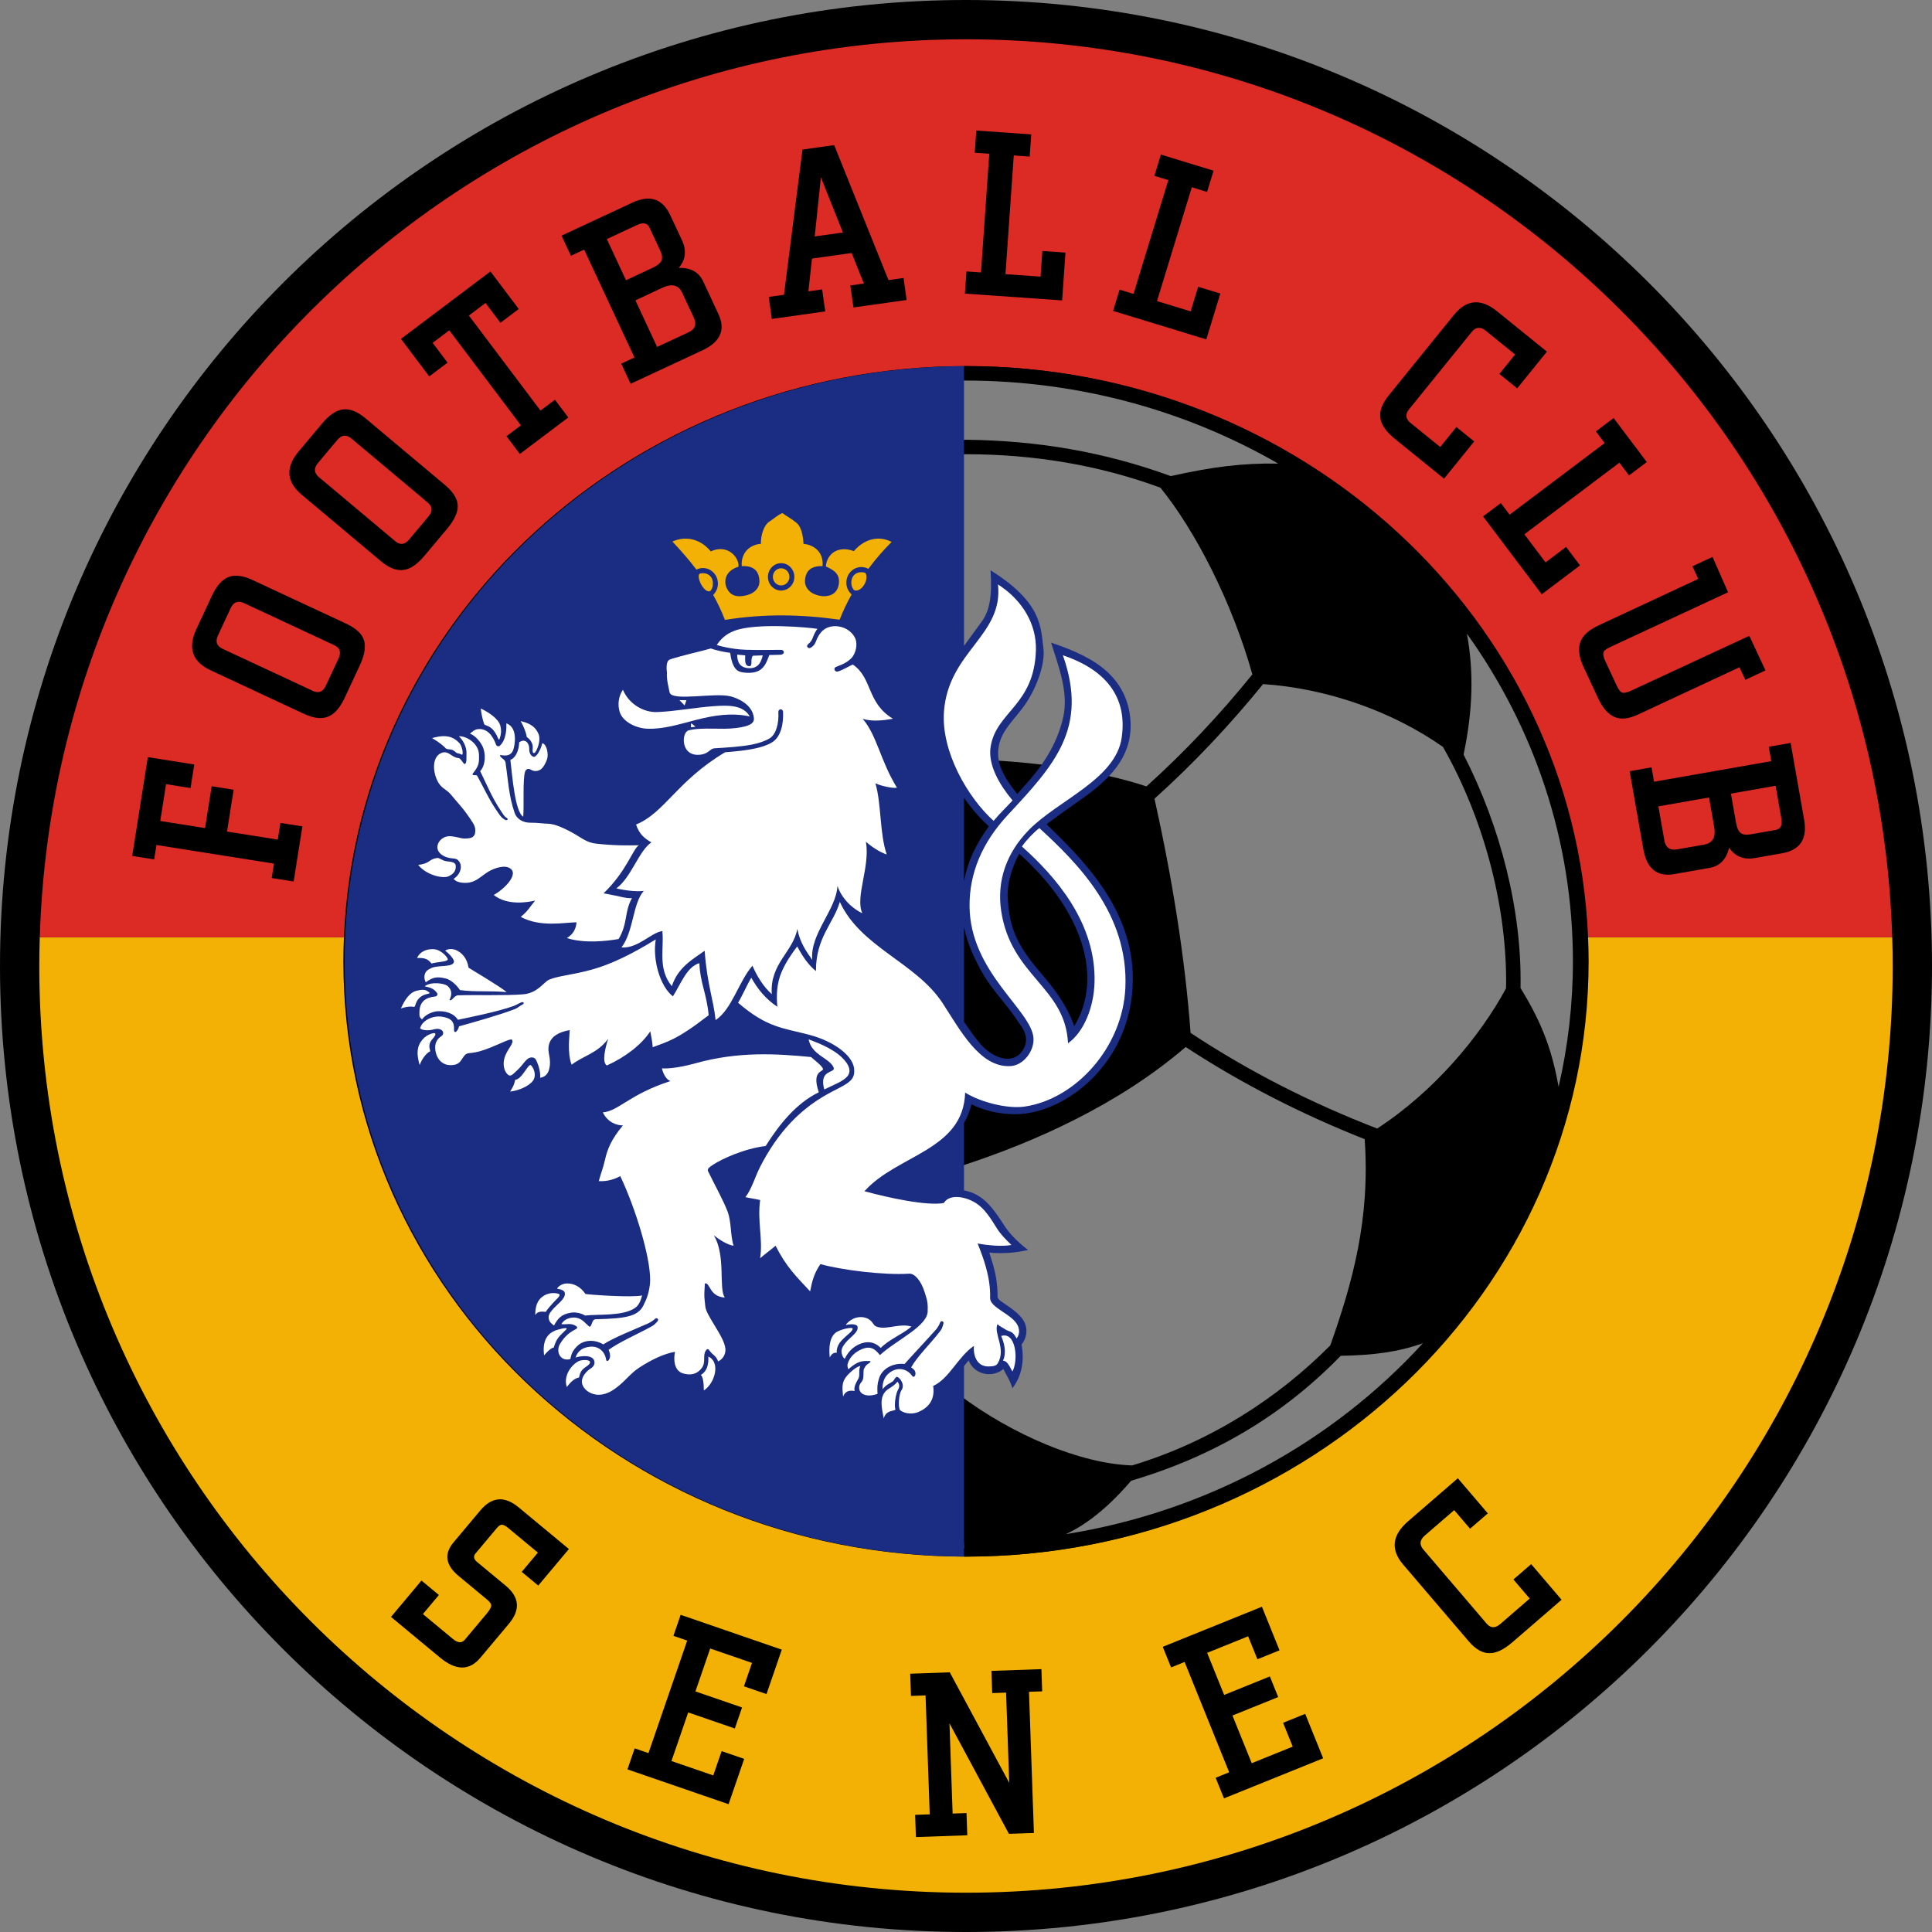 <?xml version="1.0" encoding="utf-8"?>
<!-- Generator: Adobe Illustrator 13.0.0, SVG Export Plug-In . SVG Version: 6.00 Build 14948)  -->
<!DOCTYPE svg PUBLIC "-//W3C//DTD SVG 1.0//EN" "http://www.w3.org/TR/2001/REC-SVG-20010904/DTD/svg10.dtd">
<svg version="1.0" id="Ebene_1" xmlns="http://www.w3.org/2000/svg" xmlns:xlink="http://www.w3.org/1999/xlink" x="0px" y="0px"
	 width="453.543px" height="453.542px" viewBox="0 0 453.543 453.542" enable-background="new 0 0 453.543 453.542"
	 xml:space="preserve">
<rect x="0" y="0" width="453.543" height="453.542" fill="#808080" stroke="none"/>
<path fill-rule="evenodd" clip-rule="evenodd" d="M226.771,0c125.222,0,226.771,101.55,226.771,226.771
	c0,125.221-101.55,226.772-226.771,226.772C101.551,453.542,0,351.992,0,226.771C0,101.55,101.551,0,226.771,0L226.771,0z
	 M226.772,87.946c79.638,0,144.221,61.678,144.221,137.733c0,76.055-64.583,137.734-144.221,137.734
	c-79.637,0-144.221-61.679-144.221-137.734C82.552,149.624,147.136,87.946,226.772,87.946L226.772,87.946z"/>
<path fill-rule="evenodd" clip-rule="evenodd" fill="#F2B104" d="M444.205,220.037c0.068,2.237,0.115,4.48,0.115,6.733
	c0,120.128-97.42,217.548-217.549,217.548c-120.128,0-217.547-97.42-217.547-217.548c0-2.253,0.046-4.497,0.115-6.733h71.399
	c-0.079,1.872-0.129,3.752-0.129,5.642c0,77.166,65.453,139.743,146.162,139.743c80.71,0,146.164-62.577,146.164-139.743
	c0-1.89-0.05-3.77-0.129-5.642H444.205L444.205,220.037z"/>
<path fill-rule="evenodd" clip-rule="evenodd" fill="#DC2B25" d="M226.771,9.223c117.876,0,213.873,93.802,217.434,210.814h-71.398
	c-3.098-74.549-67.301-134.099-146.035-134.099c-78.733,0-142.935,59.55-146.033,134.099H9.339
	C12.899,103.025,108.897,9.223,226.771,9.223L226.771,9.223z"/>
<path fill-rule="evenodd" clip-rule="evenodd" d="M226.481,85.938c80.71,0,146.164,62.577,146.164,139.74
	c0,77.166-65.454,139.743-146.164,139.743h-0.111l-1.457-38.159c12.883,9.706,28.875,16.378,40.87,16.749
	c18.258-5.521,34.019-15.619,46.502-28.171c5.227-14.727,9.405-29.722,8.075-48.415c-14.63-5.799-28.869-13.008-42.017-21.636
	c-15.684,13.472-35.219,22.214-52.39,27.823l0.208-95.35c15.755,0.203,32.231,2.767,42.978,6.349
	c8.984-8.084,17.252-16.896,24.858-26.299c-4.807-17.067-13.396-33.724-21.588-43.829c-13.977-5.135-29.216-7.848-45.514-7.848
	l-0.527,0.006l-0.362-0.02l0.049-3.332l0.313-0.042l0.506-0.012c16.624,0.195,32.345,2.822,47.968,8.534
	c9.812-2.192,16.838-3.071,25.223-2.941c-21.491-12.373-46.667-19.493-73.585-19.493l-0.112,0.001l-0.987-0.011l0.987-3.388
	L226.481,85.938L226.481,85.938z M296.514,160.592c-7.781,9.577-16.308,18.655-25.491,26.899
	c4.161,18.773,7.147,37.154,8.472,54.982c13.737,9.104,28.434,16.515,43.797,22.453c13.419-8.736,24.127-21.599,30.252-32.899
	c0.014-0.603,0.024-1.208,0.024-1.821c0-18.577-5.648-38.781-14.825-54.861C326.848,166.979,311.487,161.591,296.514,160.592
	L296.514,160.592z M250.195,360.146c6.828-3.092,12.587-9.299,15.348-12.544c19.588-5.784,35.765-15.5,49.188-29.321
	c7.654-0.143,13.396-0.855,19.303-2.96C312.793,338.549,283.438,354.835,250.195,360.146L250.195,360.146z M365.892,255.132
	c-1.475-8.079-3.571-14.473-8.947-23.193c0.369-18.12-4.661-37.803-13.364-54.799c2.169-10.334,2.429-19.389,0.784-28.368
	c15.694,21.894,24.882,48.377,24.882,76.908C369.246,235.793,368.081,245.645,365.892,255.132L365.892,255.132z"/>
<path fill-rule="evenodd" clip-rule="evenodd" fill="#1B2C83" d="M226.304,365.412c-80.359-0.393-145.402-62.811-145.402-139.733
	c0-76.92,65.043-139.34,145.402-139.732v65.694c1.239-1.739,2.642-3.636,4.202-5.786c1.76-2.425,2.458-5.887,2.026-11.975
	c11.979,7.498,11.788,13.177,12.415,18.319c0.472,3.879-1.826,10.033-4.984,14.125c-2.913,3.777-5.638,6.123-5.66,10.609
	c-0.017,3.188,2.059,6.438,4.504,9.461c2.885-3.329,8.761-9.023,10.786-18.01c1.353-6.009-1.287-12.408-2.843-17.517
	c5.761,1.911,10.122,4.028,13.174,6.836c3.568,3.287,5.35,7.445,5.488,12.169c0.236,8.142-5.271,13.323-11.563,17.747
	c-2.947,2.071-5.72,4.068-8.173,5.863c7.933,7.779,20.483,19.643,20.262,36.684c-0.252,19.462-15.778,31.162-27.26,31.396
	c-3.839,0.077-7.673-0.826-10.623-2.324c-0.478,1.874-1.079,3.275-1.752,4.399v15.798c4.653,0.919,6.849,4.246,9.577,8.447
	c1.332,2.049,3.657,4.208,5.475,5.546c-2.899,0.695-6.114,0.919-9.115,0.623c1.031,3.244,1.951,5.912,1.949,10.463
	c0,0.29,0.475,0.742,0.903,1.031c2.873,1.94,5.018,3.414,5.659,5.535c0.457,1.516,0.172,3.121-0.93,4.568
	c0.623,3.371,0.256,7.099-2.15,10.262c-0.548-1.873-1.409-3.014-2.113-4.521c-2.635,2.161-6.813,1.373-8.174-2.023l-1.081,1.34
	V365.412L226.304,365.412z M226.304,187.279v19.647c0.889-4.904,2.919-8.931,5.825-12.946
	C230.197,192.247,228.158,189.958,226.304,187.279L226.304,187.279z M226.304,217.606v22.273c2.581,3.601,4.34,6.659,7.837,8.151
	c1.79,0.765,4.316,0.955,5.901-1.402c2.057-3.059-0.335-5.721-0.729-6.324c-3.165-4.86-5.971-7.318-8.399-11.418
	C228.598,224.977,227.046,221.271,226.304,217.606L226.304,217.606z M239.27,200.418c-1.84,3.304-2.88,7.377-2.707,10.225
	c0.384,6.328,1.459,10.411,7.646,17.625c3.268,3.81,6.183,7.566,7.974,12.63C259.019,229.632,254.334,213.87,239.27,200.418
	L239.27,200.418z"/>
<polygon points="45.608,179.468 44.733,184.997 38.988,184.087 37.62,192.729 48.141,194.396 49.696,184.572 54.851,185.388 
	53.294,195.212 65.212,197.1 65.833,193.181 70.986,193.998 68.937,206.934 63.784,206.118 64.319,202.737 36.728,198.366 
	36.191,201.748 31.037,200.932 34.71,177.741 45.608,179.468 "/>
<path d="M81.245,146.399c2.364,1.102,3.771,2.417,4.217,3.944c0.447,1.529,0.112,3.491-1.006,5.888l-3.492,7.488
	c-1.102,2.364-2.375,3.85-3.817,4.457c-1.521,0.69-3.447,0.491-5.779-0.596l-21.92-10.222c-4.301-2.005-5.418-5.226-3.352-9.658
	l3.675-7.881c1.072-2.299,2.358-3.749,3.857-4.349c1.499-0.601,3.398-0.363,5.696,0.708L81.245,146.399L81.245,146.399z
	 M78.465,151.46l-21.181-9.877c-1.412-0.658-2.454-0.266-3.128,1.179l-2.986,6.404c-0.674,1.445-0.305,2.497,1.107,3.155
	l21.181,9.876c1.347,0.628,2.357,0.22,3.031-1.226l2.987-6.403C80.149,153.124,79.812,152.087,78.465,151.46L78.465,151.46z"/>
<path d="M104.407,113.808c1.998,1.676,3.016,3.31,3.052,4.902c0.036,1.592-0.796,3.4-2.496,5.426l-5.311,6.329
	c-1.678,1.999-3.291,3.104-4.842,3.316c-1.646,0.273-3.456-0.417-5.427-2.07l-18.528-15.547c-3.636-3.05-3.882-6.451-0.738-10.197
	l5.59-6.661c1.63-1.944,3.248-3.011,4.851-3.203c1.604-0.191,3.377,0.528,5.319,2.159L104.407,113.808L104.407,113.808z
	 M100.412,117.977l-17.903-15.022c-1.193-1.001-2.301-0.893-3.326,0.33l-4.542,5.412c-1.024,1.222-0.941,2.333,0.253,3.335
	l17.903,15.022c1.138,0.955,2.22,0.821,3.246-0.4l4.542-5.412C101.607,120.019,101.55,118.931,100.412,117.977L100.412,117.977z"/>
<polygon points="121.776,72.535 117.479,75.773 113.979,71.128 110.073,74.073 126.885,96.383 130.271,93.832 133.411,97.999 
	122.038,106.569 118.898,102.401 122.284,99.851 105.472,77.54 101.564,80.483 105.064,85.128 100.769,88.366 94.127,79.554 
	115.136,63.723 121.776,72.535 "/>
<path d="M168.648,73.714c1.73,3.711,0.478,6.554-3.758,8.529l-16.846,7.855l-2.205-4.728l3.102-1.447l-11.805-25.319l-3.103,1.447
	l-2.206-4.729l16.6-7.74c4.138-1.93,7.118-0.94,8.94,2.968l2.733,5.861c1.118,2.398,0.864,4.555-0.759,6.472
	c2.806-0.07,4.721,0.995,5.747,3.196L168.648,73.714L168.648,73.714z M154.977,58.8l-2.504-5.369
	c-0.505-1.083-1.48-1.288-2.925-0.614l-7.093,3.308l4.501,9.654l6.305-2.94c1.051-0.49,1.718-1.031,2.002-1.623
	C155.547,60.623,155.452,59.818,154.977,58.8L154.977,58.8z M162.863,74.553l-2.71-5.812c-0.858-1.84-2.404-2.238-4.636-1.197
	l-6.354,2.963l5.099,10.935l7.39-3.445C163.193,77.278,163.598,76.129,162.863,74.553L162.863,74.553z"/>
<path d="M212.836,70.421l-12.486,1.755l-0.726-5.167l3.176-0.446l-2.875-7.17l-9.31,1.309l-0.841,7.692l3.23-0.455l0.726,5.167
	l-12.541,1.763l-0.726-5.167l3.579-0.502l4.348-34.091l7.436-1.045l12.75,31.688l3.534-0.497L212.836,70.421L212.836,70.421z
	 M197.877,54.577l-5.168-12.94l-1.453,13.871L197.877,54.577L197.877,54.577z"/>
<polygon points="249.338,70.521 226.511,68.925 226.875,63.72 230.291,63.959 232.24,36.091 228.824,35.853 229.188,30.646 
	242.092,31.549 241.728,36.754 237.987,36.493 236.039,64.361 244.279,64.937 244.699,58.919 250.123,59.298 249.338,70.521 "/>
<polygon points="283.185,79.673 261.303,72.983 262.828,67.993 266.103,68.995 274.27,42.279 270.996,41.278 272.521,36.288 
	284.891,40.07 283.365,45.06 279.78,43.963 271.612,70.68 279.512,73.094 281.276,67.325 286.474,68.914 283.185,79.673 "/>
<path d="M338.996,112.371l-11.531-9.338c-2.027-1.641-3.161-3.236-3.401-4.782c-0.302-1.643,0.357-3.463,1.976-5.463l15.256-18.839
	c2.964-3.661,6.348-3.951,10.148-0.873l11.7,9.475l-6.979,8.618l-4.181-3.387l3.693-4.562l-6.927-5.609
	c-1.211-0.98-2.307-0.865-3.287,0.344l-14.707,18.162c-0.936,1.155-0.797,2.223,0.413,3.205l6.928,5.609l3.797-4.689l4.182,3.386
	L338.996,112.371L338.996,112.371z"/>
<polygon points="361.93,139.503 348.159,121.229 352.325,118.089 354.387,120.824 376.697,104.012 374.637,101.277 378.804,98.137 
	386.589,108.468 382.422,111.607 380.164,108.613 357.854,125.425 362.824,132.022 367.645,128.392 370.915,132.733 361.93,139.503 
	"/>
<path d="M409.724,159.593l-1.377-2.954l-23.792,11.093c-2.233,1.042-4.094,1.229-5.584,0.564c-1.49-0.666-2.762-2.13-3.818-4.396
	l-3.354-7.192c-1.088-2.331-1.37-4.288-0.85-5.871c0.522-1.582,1.948-2.917,4.279-4.004l23.447-10.934l-1.379-2.956l4.73-2.206
	l3.647,8.298l-27.519,12.787c-0.788,0.368-1.299,0.687-1.534,0.956c-0.385,0.459-0.317,1.248,0.203,2.365l2.711,5.812
	c0.458,0.985,0.906,1.538,1.341,1.654c0.434,0.116,1.127-0.05,2.08-0.491l27.707-12.854l3.789,8.122L409.724,159.593
	L409.724,159.593z"/>
<path d="M393.047,205.194c-4.033,0.708-6.454-1.238-7.263-5.842l-3.218-18.307l5.14-0.904l0.592,3.373l27.515-4.834l-0.593-3.373
	l5.14-0.902l3.169,18.039c0.791,4.498-0.938,7.118-5.185,7.865l-6.37,1.118c-2.604,0.458-4.623-0.345-6.052-2.412
	c-0.661,2.729-2.188,4.303-4.578,4.722L393.047,205.194L393.047,205.194z M410.996,195.86l5.836-1.025
	c1.176-0.207,1.626-1.096,1.352-2.666l-1.355-7.708l-10.491,1.843l1.204,6.852c0.2,1.142,0.55,1.927,1.047,2.355
	C409.087,195.938,409.89,196.055,410.996,195.86L410.996,195.86z M393.736,199.389l6.315-1.109c2-0.352,2.784-1.74,2.358-4.167
	l-1.213-6.905l-11.884,2.088l1.41,8.03C391.02,199.002,392.023,199.69,393.736,199.389L393.736,199.389z"/>
<path d="M112.768,389.164c-2.576,3.07-5.733,3.055-9.471-0.047l-11.507-9.543l7.158-8.533l4.083,3.387l-3.756,4.479l7.051,5.848
	c1.155,0.958,2.087,1.015,2.796,0.171l5.067-6.041c0.663-0.789,1.034-1.399,1.117-1.832c0.083-0.432-0.232-0.944-0.948-1.537
	l-6.681-5.542c-3.079-2.553-3.485-5.182-1.216-7.886l6.307-7.518c2.693-3.21,5.69-3.447,8.989-0.711l11.794,9.782l-7.193,8.574
	L122.481,369l3.793-4.52l-6.928-5.746c-0.578-0.479-1.055-0.744-1.432-0.794c-0.379-0.051-0.803,0.205-1.275,0.769l-4.997,5.955
	c-0.568,0.676-0.452,1.345,0.345,2.006l6.724,5.576c3.244,2.69,3.495,5.669,0.754,8.936L112.768,389.164L112.768,389.164z"/>
<polygon points="171.036,423.542 147.294,415.368 148.993,410.434 152.23,411.549 161.325,385.134 158.088,384.021 159.788,379.085 
	183.528,387.261 179.937,397.695 174.643,395.871 176.537,390.373 166.722,386.993 163.253,397.065 174.199,400.833 
	172.501,405.767 161.555,401.999 157.626,413.407 167.442,416.787 169.405,411.083 174.699,412.905 171.036,423.542 "/>
<polygon points="244.655,397.049 241.559,397.158 242.715,430.292 236.85,430.496 222.892,404.552 223.631,425.737 226.89,425.624 
	227.073,430.836 215.013,431.258 214.832,426.043 218.254,425.924 217.279,398.005 213.856,398.125 213.674,392.91 222.964,392.585 
	236.922,418.529 236.182,397.345 232.922,397.459 232.739,392.245 244.473,391.835 244.655,397.049 "/>
<polygon points="310.615,412.765 287.335,422.171 285.379,417.333 288.555,416.051 278.09,390.149 274.915,391.432 272.961,386.593 
	296.24,377.187 300.374,387.417 295.184,389.515 293.005,384.123 283.38,388.011 287.371,397.887 298.104,393.55 300.059,398.39 
	289.325,402.726 293.846,413.914 303.47,410.024 301.21,404.431 306.401,402.334 310.615,412.765 "/>
<path d="M366.586,375.546l-11.488,9.929c-2.019,1.744-3.811,2.614-5.375,2.61c-1.672,0.04-3.324-0.895-4.957-2.806l-15.386-18.015
	c-2.989-3.5-2.59-6.888,1.195-10.16l11.656-10.074l7.038,8.24l-4.166,3.6l-3.726-4.362l-6.9,5.965
	c-1.206,1.042-1.315,2.143-0.327,3.3l14.833,17.368c0.942,1.104,2.02,1.135,3.226,0.093l6.899-5.965l-3.829-4.484l4.166-3.6
	L366.586,375.546L366.586,375.546z"/>
<path fill-rule="evenodd" clip-rule="evenodd" fill="#FFFFFF" d="M191.886,147.625c-1.854-0.327-14.443-1.495-19.511,0.467
	c-1.917,0.742-3.082,1.803-4.111,3.312c-0.012,0.023,3.051,1.001,6.836,1.133c2.672,0.094,7.089,0.016,8.174,0.016
	c1.011,0,1.023,1.169-0.211,1.157c-0.771-0.007-1.468,0.072-2.458,0.059c-0.494,1.147-0.883,2.795-2.4,3.644
	c-0.819,0.457-1.948,0.598-2.982,0.526c-0.847-0.058-1.694-0.182-2.229-0.635c-1.019-0.866-1.359-2.534-1.594-4.053
	c-1.747-0.237-3.254-0.576-4.53-1.022c-2.378,0.673-4.527,1.131-7.17,1.857c-1.485,0.407-2.485,0.665-2.758,0.928
	c-0.413,0.4-0.562,1.447-0.373,2.863c-0.129,1.605,0.386,3.464,0.628,4.678c0.593,2.188,10.644-0.068,14.364,0.929
	c1.734,0.465,5.096,1.919,5.418,5.064c0.137,1.336-1.123,1.963-4.201,2.363c-3.489,0.455-7.839-0.271-11.127,0.548
	c-1.75,0.436-1.971,6.527,3.083,5.658c1.66-0.286,1.973-1.388,2.999-1.453c2.826-0.178,6.088-0.348,8.773-0.871
	c1.719-0.334,3.205-0.869,4.182-1.474c1.542-0.955,2.185-3.564,2.033-6.148c-0.049-0.817,1.076-0.945,1.111,0
	c0.101,2.664-0.447,5.838-2.669,7.146c-1.17,0.688-2.508,1.093-4.026,1.414c-1.833,0.388-3.971,0.638-6.917,0.865
	c-11.267,6.688-14.193,14.236-20.903,16.961c0.799,2.431,2.112,3.314,3.597,4.195c-2.941,1.961-4.766,8.317-8.224,10.795
	c1.827,0.456,4.601,0.828,6.428,0.596c-2.603,2.933-2.368,9.569-5.229,13.278c3.916,0.266,6.97-3.516,9.596-3.852
	c0.457,4.111-1.15,8.825,2.231,12.937c1.479-4.465,4.85-6.262,7.704-8.315c0.598,8.04,2.056,11.34,2.567,16.28
	c3.859-2.563,5.396-9.001,8.653-12.769c1.026,2.4,2.598,4.971,4.539,6.682c-0.489-7.227,5-9.858,5.998-15.335
	c0.596,3.234,2.139,5.347,3.509,7.289c-0.609-6.115,5.661-11.8,5.912-17.397c0.708,2.346,2.88,5.038,5.826,6.437
	c-1.722-3.873,1.887-10.854,0.852-16.794c1.228,1.146,3.402,2.55,4.888,3.007c-1.689-4.877-1.229-11.91-2.66-16.702
	c1.621,0.718,4.175,1.203,5.059,1.023c-3.933-6.388-4.642-12.187-8.057-16.191c2.256,0.776,5.289,0.344,7.116,0
	c-6.211-3.739-4.769-9.589-9.429-12.724c-1.099,0.493-2.348,1.299-3.49,1.632c-0.763,0.222-1.15-0.81-0.449-1.071
	c1.793-0.67,2.772-1.17,3.684-2.139c0.833-0.885,1.533-3.064,0.792-4.647c-1.375-2.938-6.011-3.872-8.093-1.217
	c-0.31,0.396-0.557,0.808-0.754,1.206c-0.292,0.587-0.42,1.226-0.862,1.725c-0.185,0.209-0.493,0.45-0.681,0.56
	c-0.597,0.35-1.222-0.329-0.636-0.816c0.713-0.592,0.931-1.056,1.238-1.877C191.148,148.79,191.542,148.053,191.886,147.625
	L191.886,147.625z"/>
<path fill-rule="evenodd" clip-rule="evenodd" fill="#FFFFFF" d="M128.481,193.364c-0.664,0.007-2.387-0.253-3.91-0.23
	c-1.627,0.024-3.194-0.709-3.76-2.319c-1.388-3.955-1.583-8.11-2.132-11.786c-0.141-0.948-1.481-1.141-1.254-1.801
	c1.574,0.335,2.575,0.056,3.038-1.128c0.363-0.928,1.237-5.285-1.588-6.295c0.016,1.026,0.059,3.901-1.626,5.336
	c-0.039,0.033-0.615,0.22-0.831-0.396c-0.69-1.965-2.096-3.948-4.439-3.548c-0.472,0.081-1.229,0.587-1.64,1.052
	c1.292,0.411,2.525,2.067,2.964,3.01c0.735,1.579,0.751,4.356-0.58,5.764c1.357,2.746,2.7,6.117,4.916,9.416
	c0.32,0.476,0.721,1.246,1.282,1.543c0.533,0.283,0.131,0.753-0.381,0.463c-0.767-0.435-1-0.802-1.518-1.524
	c-2.203-3.075-3.54-6.229-5.082-8.923c-0.58-0.023-1.29,0.035-0.933-0.422c1.331-1.703,1.533-2.32,1.429-4.514
	c-0.125-2.625-3.006-4.324-4.72-4.217c0.866,0.743,1.862,2.417,1.795,4.036c-0.052,1.214,0.12,2.185-0.384,2.471
	c-0.301,0.172-0.881-1.354-1.534-1.403c-1.64-0.121-2.293-1.909-4.019-1.168c-2.032,0.875-2.058,3.988-0.962,6.383
	c0.872,1.905,2.045,1.999,3.168,3.282c0.886,1.01,0.915,1.134,2.362,2.785c0.961,1.096,2.005,2.583,2.866,3.938
	c0.589,0.927,0.653,1.663,0.501,2.536c-0.143,0.394-0.406,0.942-1.37,1.07c-0.491,0.064-1.184,0.151-1.838-0.007
	c-0.979-0.235-2.295-0.537-3.098-0.451c-2.251,0.243-3.752,3.127-1.148,4.565c2.078,1.148,3.059,0.021,3.916,1.664
	c0.463,0.888,0.279,2.579-1.484,3.775c0.515,0.571,1.086,0.787,1.963,0.893c3.287,0.397,4.402-1.733,6.778-2.908
	c1.527-0.757,3.082-0.999,3.903-0.736c3.184,1.014-0.278,4.884-3.227,6.527c3.194,2.572,8.043,1.713,9.725,1.316
	c-1.276,1.496-1.643,2.44-3.394,3.827c4.694,2.542,10.372,1.279,13.108,1.276c-0.107,1.122-0.473,2.621-2.275,3.707
	c4.146,1.302,9.281,0.718,12.158,0.215c2.225-3.788,1.275-6.254,3.125-9.596c-1.577,0.084-2.425-0.381-6.664-1.134
	c5.533-5.299,6.978-10.713,8.335-11.277c-2.717,0.037-5.627,0.113-10.096-0.385c-2.093-0.232-3.269-1.251-4.954-2.222
	C132.807,194.573,130.231,193.345,128.481,193.364L128.481,193.364z"/>
<path fill-rule="evenodd" clip-rule="evenodd" fill="#FFFFFF" d="M128.925,229.969c-1.226,0.514-2.667,3.154-6.078,3.447
	c-3.959,0.341-11.644,0.106-15.325,0.24c-0.962,0.036-1.42,1.478-2.004,1.094c0.713-1.442,0.474-2.492-0.459-3.295
	c-0.757-0.651-3.935-1.085-5.367,0.094c0.999,0.238,2.121,0.345,2.993,1.688c0.029,0.045,0.062,0.648-0.588,0.707
	c-2.074,0.183-3.566,1.146-3.628,3.523c-0.03,1.144-0.038,1.303,0.615,1.849c0.717-1.15,2.554-1.867,3.595-1.922
	c1.745-0.095,3.784,0.367,4.819,2.005c2.996-0.638,9.268-1.885,13.016-3.217c0.544-0.193,1.365-0.661,1.813-0.861
	c0.552-0.247,0.879,0.216,0.354,0.483c-0.923,0.468-1.021,0.771-1.852,1.094c-3.525,1.375-10.079,3.208-13.071,4.037
	c-0.167,0.556-0.092,0.458-0.412,0.946c-0.417,0.641-0.798,0.442-0.767-0.229c0.097-2.085-0.978-2.608-2.513-2.923
	c-2.579-0.525-5.116,1.002-5.436,2.69c0.397,0.402,1.821,0.629,3.174,0.238c2.015-0.582,2.843,0.922,1.751,1.63
	c-0.747,0.486-1.637,1.458-1.344,3.318c0.345,2.188,1.851,3.834,4.445,3.364c2.063-0.374,1.765-2.59,3.465-2.74
	c1.885-0.168,3.081-0.541,5.123-1.354c2.173-0.868,4.552-2.083,4.889-1.832c0.77,0.817-1.201,2.247-1.75,4.497
	c-0.396,1.625,0.047,2.977,0.793,3.688c0.726,0.692,1.272-0.126,2.075-0.825c1.795-1.562,2.349-3.473,3.932-3.127
	c0.291,0.052,0.57,0.323,0.776,0.786c0.492,1.11,0.934,2.492,0.852,3.946c0.981-0.149,1.749-0.751,2.059-1.857
	c0.773-2.763-0.579-3.981,0.052-6.099c0.529-1.777,2.312-2.81,4.807-3.227c0.012,1.211-0.62,5.337,0.462,8.12
	c2.822-2.153,6.067-2.676,8.58-6.08c-0.621,1.887-1.552,5.543-0.305,6.257c4.365-1.962,8.156-4.911,10.186-8.013
	c0.245,1.146,0.52,2.656,0.569,3.731c3.399-1.301,5.598-1.652,13.144-7.519c-0.513-5.298-2.006-7.529-2.183-12.219
	c-2.932,0.83-4.329,4.825-6.215,7.793c-3.053-2.356-4.826-8.694-4.022-13.372c-5.637,3.49-10.612,5.882-14.978,7.084
	C134.317,228.894,131.071,229.071,128.925,229.969L128.925,229.969z"/>
<path fill-rule="evenodd" clip-rule="evenodd" fill="#FFFFFF" d="M155.38,250.817c0.361,1.429,1.079,2.644,2.001,2.969
	c-9.63,3.104-12.188,7.057-15.86,7.351c1.16,2.453,3.462,3.086,4.709,3.049c-2.844,3.427-3.68,5.729-4.205,8.087
	c-0.409,1.836-1.058,3.451-1.459,5c2.297,0.133,4.112-0.642,5.036-1.191c3.609,7.599,7.06,18.931,7.024,24.461
	c-0.009,1.335-0.396,3.625-1.343,5.386c-1.216,3.086-3.986,3.59-11.473,3.768c-0.967,0.023-0.806,1.884-1.488,1.731
	c-1.207-1.087-1.456-1.563-2.616-1.981c-0.942-0.342-3.001-0.211-3.924,1.398c1.181,0.177,2.296-0.409,3.586,0.542
	c0.045,0.032,0.351,0.378-0.24,0.662c-1.986,0.958-3.034,2.415-3.637,3.384c-1.083,1.736-0.068,4.257,2.393,3.619
	c0.264-1.329,0.587-2.027,1.602-3.039c1.569-1.563,4.169-1.604,6.137-0.414c2.578-1.656,7.086-3.396,10.52-4.922
	c0.531-0.235,1.274-0.727,1.623-1.073c0.432-0.427,0.992,0.132,0.593,0.568c-0.7,0.765-0.794,0.879-1.578,1.306
	c-3.278,1.789-7.414,3.577-9.919,5.41c0.234,0.47,0.448,1.18,0.323,1.752c-0.164,0.748-0.776,1.217-0.887,0.551
	c-0.374-2.23-2.059-3.257-3.88-3.038c-1.417,0.171-2.717,0.772-3.313,2.527c0.986-0.339,4.086-0.804,4.419,0.876
	c0.14,0.706-0.188,1.299-0.869,1.703c-0.768,0.457-2.621,2.153-1.894,3.894c0.642,1.538,2.33,2.194,3.491,2.267
	c0.993,0.063,2.143-0.234,3.184-0.824c2.747-1.555,4.199-3.934,6.47-5.439c2.819-1.869,5.938-3.383,8.565-3.821
	c-0.361,1.508-0.365,4.442,1.91,5.087c1.541,0.436,3.104,0.336,4.323-1.229c1.156-1.485,0.087-3.011,1.106-4.313
	c0.184-0.236,0.487-0.246,0.762,0.184c0.613,0.961,1.569,1.152,2.007,2.541c1.265-0.639,1.812-1.851,1.709-3
	c-0.256-2.862-4.563-7.763-4.724-9.973c-0.136-1.855-0.362-1.671-0.093-5.346c1.279-0.292,0.947,3.05,4.686,3.326
	c-1.512-2.104,0.308-9.85-2.591-14.621c1.41,1.116,3.218,2.228,4.637,2.453c-0.767-2.476-0.485-5.719-1.428-8.099
	c-1.198-3.021-2.382-4.958-4.562-9.407c-0.285-0.582,0.442-1.02,1.247-1.558c1.899-1.271,7.291-3.775,12.281-4.35
	c3.167-5.05,7.213-10.086,12.473-12.613c-1.932-5.692,1.686-4.571,0.865-5.756c-0.655-0.946-1.74-1.646-2.673-2.521
	c-8.094-0.786-17.077-1.352-27.094,1.454C160.788,250.301,157.677,250.917,155.38,250.817L155.38,250.817z"/>
<path fill-rule="evenodd" clip-rule="evenodd" fill="#FFFFFF" d="M106.995,203.325c0.026,1.214-0.573,1.861-1.704,2.386
	c-1.366,0.633-5.307-0.331-7.119-2.684c2.892-0.299,2.401-1.339,4.439-1.612c0.623-0.082,1.11,0.639,2.218,0.766
	C106.146,202.331,106.977,202.439,106.995,203.325L106.995,203.325z"/>
<path fill-rule="evenodd" clip-rule="evenodd" fill="#FFFFFF" d="M124.709,250.121c0.784,0.93,1.191,2.479,0.418,3.562
	c-0.995,1.392-3.561,2.38-5.378,2.562c1.019-1.562,1.092-2.322,1.192-2.763C122.642,253.363,124.065,249.358,124.709,250.121
	L124.709,250.121z"/>
<path fill-rule="evenodd" clip-rule="evenodd" fill="#FFFFFF" d="M166.283,318.459c2.86,1.266,1.655,6.163-1.053,7.958
	c-0.021-1.852-0.203-3.211-0.704-3.638C165.976,321.88,166.374,320.401,166.283,318.459L166.283,318.459z"/>
<path fill-rule="evenodd" clip-rule="evenodd" fill="#FFFFFF" d="M101.424,173.277c3.357-0.983,5.071-0.281,6.43,1.178
	c0.53,0.569,0.895,2.149,0.713,2.61c-0.075,0.189-0.177,0.1-0.625-0.112c-0.203-0.097-0.616-0.048-0.888-0.309
	c-1.127-1.076-1.676-0.507-2.376-0.93C104.304,175.277,103.217,174.297,101.424,173.277L101.424,173.277z"/>
<path fill-rule="evenodd" clip-rule="evenodd" fill="#FFFFFF" d="M98.522,250.022c-1.023-3.346-0.342-5.068,1.102-6.443
	c0.902-0.858,3.988-2.037,1.851,0.393c-0.891,1.013-0.742,1.813-0.467,2.81C100.315,247.11,99.208,248.157,98.522,250.022
	L98.522,250.022z"/>
<path fill-rule="evenodd" clip-rule="evenodd" fill="#FFFFFF" d="M133.067,325.617c-0.871-2.563,0.965-5.132,2.732-6.059
	c1.105-0.578,4.388-0.38,1.667,1.375c-1.134,0.733-1.313,1.492-1.536,2.44C135.175,323.5,134.236,324.01,133.067,325.617
	L133.067,325.617z"/>
<path fill-rule="evenodd" clip-rule="evenodd" fill="#FFFFFF" d="M207.459,332.982c-0.439-2.387-1.279-5.365,1.088-6.907
	c0.586-0.382,1.506-0.906,2.127-1.719c0.389,0.437,0.643,1.015,0.129,1.913c-0.569,0.993-0.938,3.703-0.587,4.676
	C209.552,331.328,207.998,331.07,207.459,332.982L207.459,332.982z"/>
<path fill-rule="evenodd" clip-rule="evenodd" fill="#FFFFFF" d="M112.859,166.328c1.869,0.869,4.229,2.442,4.611,4.102
	c0.273,1.183,0.144,1.954-0.095,2.732c-0.274,0.898-0.284,0.439-0.791-0.565c-0.308-0.611-0.822-1.352-1.257-1.68
	c-0.841-0.635-1.074-0.471-1.636-0.865C113.561,169.706,113.091,168.372,112.859,166.328L112.859,166.328z"/>
<path fill-rule="evenodd" clip-rule="evenodd" fill="#FFFFFF" d="M94.118,236.738c0.827-1.89,1.972-3.719,3.623-4.138
	c1.177-0.3,1.945-0.358,2.605,0.079c0.783,0.52,0.671,0.479-0.419,0.757c-0.779,0.199-1.463,0.727-1.782,1.17
	c-0.616,0.856-0.487,1.214-0.868,1.784C96.929,236.316,95.891,236.123,94.118,236.738L94.118,236.738z"/>
<path fill-rule="evenodd" clip-rule="evenodd" fill="#FFFFFF" d="M127.721,318.183c-0.334-2.803,0.237-5.122,3.106-6.001
	c0.699-0.214,1.436-0.377,1.819-0.396c0.751-0.038,0.261,0.348-0.297,0.879c-1.382,1.316-1.776,1.835-2.351,3.675
	C129.643,316.366,128.892,316.795,127.721,318.183L127.721,318.183z"/>
<path fill-rule="evenodd" clip-rule="evenodd" fill="#FFFFFF" d="M197.925,327.856c-0.233-2.415-0.467-3.664,1.589-5.599
	c0.483-0.454,1.705-1.539,2.479-1.572c-0.516,0.799-0.052,2.123-0.46,2.895c-0.532,1.009-1.166,1.951-0.899,2.95
	C200.279,326.556,198.625,325.997,197.925,327.856L197.925,327.856z"/>
<path fill-rule="evenodd" clip-rule="evenodd" fill="#FFFFFF" d="M122.216,169.281c2.75,0.61,3.584,1.743,4.137,2.872
	c0.848,1.732-0.542,4.414-0.794,4.55c-0.654,0.354-0.531-0.532-0.492-1.295c0.045-0.89-0.681-1.983-1.379-2.339
	C123.505,172.048,122.969,170.521,122.216,169.281L122.216,169.281z"/>
<path fill-rule="evenodd" clip-rule="evenodd" fill="#FFFFFF" d="M97.897,224.889c0.861-1.787,2.646-2.135,3.903-2.066
	c1.929,0.105,3.419,2.146,3.32,2.42c-0.213,0.589-2.597,0.552-3.809,0.95C100.441,225.13,99.789,224.837,97.897,224.889
	L97.897,224.889z"/>
<path fill-rule="evenodd" clip-rule="evenodd" fill="#FFFFFF" d="M125.649,308.736c0.015-1.983,0.377-3.587,2.133-4.624
	c1.596-0.944,3.563-0.475,3.591-0.184c0.044,0.468-0.896,1.199-1.614,2.013c-0.684,0.774-1.031,1.121-1.648,2.023
	C127.755,307.992,126.306,307.557,125.649,308.736L125.649,308.736z"/>
<path fill-rule="evenodd" clip-rule="evenodd" fill="#FFFFFF" d="M194.782,318.667c-0.233-2.416-0.015-4.642,1.335-5.769
	c0.976-0.813,4.163-1.534,4.049-0.935c-0.131,0.696-1.239,1.287-2.572,2.692c-0.667,0.701-1.275,1.73-1.164,2.897
	C196.076,317.581,195.439,317.403,194.782,318.667L194.782,318.667z"/>
<path fill-rule="evenodd" clip-rule="evenodd" fill="#FFFFFF" d="M122.833,191.721c-1.934-1.123-2.565-9.52-3.022-13.331
	c1.829-0.797,2.059-3.424,2.066-4.125c1.484-1.067,2.429,0.31,2.364,1.591c-0.051,0.995,0.542,1.744,1.05,1.809
	c0.629,0.108,1.628-1.57,2.018-3.201c1.055,0.231,1.504,2.572,1.116,3.766c-0.179,0.552-0.803,1.975-1.575,2.447
	c-0.75,0.458-1.595,0.405-2.215,0.013c-0.591-0.373-1.152-0.18-1.369,0.464C122.688,182.875,123.042,188.928,122.833,191.721
	L122.833,191.721z"/>
<path fill-rule="evenodd" clip-rule="evenodd" fill="#FFFFFF" d="M118.949,232.902c-4.433-0.373-7.171,0.022-10.977-0.476
	c-0.392-0.662-1.834-2.361-3.328-2.723c-2.111-0.509-3.05-0.306-4.691,0.893c-0.231-0.439-0.427-1.013-0.264-1.726
	c0.198-0.868,0.658-1.189,1.581-1.626c1.536-0.726,4.92-0.115,5.274-1.369c0.261-0.583-1.283-2.186-2.04-2.691
	c0.42-0.362,1.512-0.593,2.549-0.148c1.431,0.613,2.629,2.002,2.942,4.127C111.524,228.146,117.15,231.429,118.949,232.902
	L118.949,232.902z"/>
<path fill-rule="evenodd" clip-rule="evenodd" fill="#FFFFFF" d="M150.738,304.114c-0.366,1.335-0.77,2.345-1.746,2.986
	c-2.927,1.926-8.654,1.367-11.651,1.728c-0.638-0.431-2.074-0.891-3.363-0.664c-2.139,0.376-2.956,1.22-3.928,3.005
	c-0.396-0.298-1.034-0.733-1.192-1.447c-0.191-0.869,0.086-1.356,0.733-2.146c1.079-1.314,3.22-2.695,3.003-3.98
	c-0.014-0.638-0.916-0.939-1.816-1.072c0.225-0.508,1.114-1.184,2.241-1.225c1.555-0.058,3.233,0.686,4.425,2.473
	C139.247,304.004,148.229,304.623,150.738,304.114L150.738,304.114z"/>
<path fill-rule="evenodd" clip-rule="evenodd" fill="#FFFFFF" d="M213.973,311.418c-2.236,1.899-5.067,2.864-7.219,5.02
	c-0.981-1.032-2.332-1.58-3.836-1.267c-2.127,0.443-3.726,1.907-4.613,3.82c-0.396-0.297-0.565-0.648-0.722-1.362
	c-0.191-0.868,0.3-1.657,0.947-2.446c1.078-1.313,3.006-2.395,2.79-3.68c-0.014-0.638-1.471-0.809-2.759-0.426
	c0.26-0.559,1.027-1.171,1.843-1.538c1.012-0.457,2.299-0.482,3.304,0.018c0.443,0.221,0.837,0.559,1.185,1.056
	c0.397,0.566,0.541,0.754,1.276,0.934C208.455,312.113,211.328,310.585,213.973,311.418L213.973,311.418z"/>
<path fill-rule="evenodd" clip-rule="evenodd" fill="#FFFFFF" d="M193.497,255.753c-1.375-4.917,2.88-3.704,2.174-5.217
	c-1.033-2.21-5.137-2.835-5.839-6.534c2.757,1.003,6.84,2.649,8.829,5.407c0.711,0.988,1.159,2.211,0.246,3.285
	C197.907,253.87,195.684,254.675,193.497,255.753L193.497,255.753z"/>
<path fill-rule="evenodd" clip-rule="evenodd" fill="#FFFFFF" d="M146.228,161.92c-1.029,1.545-1.275,3.431-0.772,5.153
	c0.708,2.422,3.952,3.896,6.472,3.993c3.958,0.154,7.729-1.121,11.606-2.101c4.001-1.012,8.115-1.72,12.481-0.776
	c-1.594-2.738-5.067-2.665-8.572-2.404c-4.576,0.34-8.807,1.197-13.159,1.374C151.137,167.287,147.656,165.326,146.228,161.92
	L146.228,161.92z"/>
<polygon fill-rule="evenodd" clip-rule="evenodd" fill="#FFFFFF" points="161.144,164.377 159.5,164.358 160.714,165.609 
	161.144,164.377 "/>
<polygon fill-rule="evenodd" clip-rule="evenodd" fill="#FFFFFF" points="162.2,170.745 163.286,170.591 162.243,169.771 
	162.2,170.745 "/>
<path fill-rule="evenodd" clip-rule="evenodd" fill="#FFFFFF" d="M179.058,153.848c-0.343,1.459-0.992,3.174-3.389,3.001
	c-2.027-0.146-2.613-1.486-2.611-3.174c0.628,0.057,1.256,0.115,1.885,0.172c-0.028,1.073-0.176,2.439,0.858,2.532
	c1.081,0.098,0.199-1.516,0.942-2.447L179.058,153.848L179.058,153.848z"/>
<path fill-rule="evenodd" clip-rule="evenodd" fill="#F2B104" d="M170.183,145.518c9.319-1.46,17.605-1.331,26.926-0.042
	c0.777-2.023,1.736-4.015,2.815-5.93c-0.76-0.669-1.241-1.669-1.241-2.783c0-2.014,1.578-3.648,3.521-3.648
	c0.595,0,1.151,0.156,1.643,0.424c1.786-2.395,3.669-4.542,5.465-6.313c-2.655-1.395-6.073-1.072-8.872,2.152
	c-3.99-1.485-6.403,0.954-6.565,3.609c1.992,0.86,3.392,1.842,3.024,4.187c-0.411,2.604-2.702,2.973-4.229,2.725
	c-2.853-0.462-3.784-2.274-3.698-3.603c0.167-2.621,1.772-3.452,4.131-3.406c0.31-3.828-2.723-5.094-4.474-5.217
	c-0.117-2.17-0.606-4.073-1.608-4.905c-1.364-1.13-2.336-1.544-3.363-2.329c-1.431,0.672-1.833,1.241-3.01,1.98
	c-1.424,0.893-2.059,3.39-2.028,5.242c-3.222,0.268-4.736,2.766-4.486,5.246c2.479-0.137,4.057,0.855,4.139,3.506
	c0.049,1.574-1.115,2.854-2.982,3.321c-2.044,0.51-3.804,0.328-4.725-1.78c-0.747-1.708-0.176-4.014,2.801-4.919
	c0.187-2.195-2.557-5.414-6.511-3.597c-3.229-3.89-7.239-3.161-9-2.297c2.06,2.183,3.941,4.342,5.632,6.571
	c0.461-0.23,0.978-0.361,1.523-0.361c1.943,0,3.521,1.634,3.521,3.648c0,1.05-0.428,1.999-1.114,2.665
	C168.457,141.513,169.379,143.449,170.183,145.518L170.183,145.518z M165.011,134.558c1.413,0,2.356,0.977,2.356,2.441
	c0,0.095-0.002,0.187-0.01,0.277l-0.001,0.026l0.001-0.026L165.011,134.558L165.011,134.558z M167.354,137.302
	c-0.056,0.599-0.281,1.1-0.636,1.467c-1.497,0.563-3.389-3.474-2.45-4.112c0.229-0.065,0.477-0.099,0.742-0.099L167.354,137.302
	L167.354,137.302z M200.503,138.545c1.718,0.667,3.63-2.585,2.648-4.053c-0.284-0.111-0.601-0.171-0.947-0.171
	c-1.415,0-2.356,0.975-2.356,2.441C199.848,137.502,200.085,138.118,200.503,138.545L200.503,138.545z M166.833,138.646
	c0.29-0.354,0.473-0.809,0.521-1.344h0h0C167.306,137.835,167.124,138.293,166.833,138.646L166.833,138.646z M183.376,132.206
	c1.712,0,3.103,1.44,3.103,3.215c0,1.774-1.39,3.214-3.103,3.214s-3.102-1.44-3.102-3.214
	C180.274,133.646,181.664,132.206,183.376,132.206L183.376,132.206z M183.376,133.406c1.073,0,1.944,0.902,1.944,2.014
	s-0.871,2.014-1.944,2.014c-1.073,0-1.944-0.902-1.944-2.014S182.304,133.406,183.376,133.406L183.376,133.406z"/>
<path fill-rule="evenodd" clip-rule="evenodd" fill="#FFFFFF" d="M173.265,235.398c6.849,5.905,10.523,5.887,16.777,7.543
	c5.868,1.556,10.545,5.094,10.486,8.359c0.26,4.395-6.374,3.34-14.828,12.156c-2.808,2.928-5.318,6.634-7.284,10.518
	c-1.18,2.33-1.992,5.244-3.421,7.054c0.804,0.229,2.645,0.46,3.45,0.69c-0.69,5.013,0.69,9.16,0.001,13.655
	c1.035-0.923,2.587-2.018,3.622-2.938c2.501,4.984,4.974,7.345,8.108,10.716c0.46-2.362,0.92-4.206,2.415-6.396
	c4.955,1.378,14.781,2.63,20.874,2.247c1.227-0.077,2.771,1.618,3.627,4.436c0.39,1.281,0.776,2.129,0.686,4.127
	c0.251,3.684-7.184,6.857-11.209,10.546c-1.066-1.312-1.839-1.85-3.068-1.724c-1.08,0.111-3.801,1.246-4.522,3.828
	c-0.095,0.34,0.008,0.881,0.186,1.222c2.229-1.996,3.303-1.998,5.087-1.922c0.188,0.007,0.114,0.339-0.398,0.604
	c-0.559,0.289-1.047,1.068-1.116,1.562c-0.081,0.585,0.061,1.424-0.189,2.205c-0.148,0.468-0.65,0.822-0.79,1.367
	c-0.168,0.656-0.018,1.339,0.485,1.773c0.967,0.838,2.578,0.61,3.76,0.188c-0.086-1.577-0.072-2.205,0.336-3.584
	c0.641-2.161,3.045-3.748,6.005-3.423c1.872-2.108,4.964-5.386,7.356-8.059c0.389-0.436,0.831-1.207,0.997-1.672
	c0.204-0.571,0.952-0.312,0.78,0.255c-0.299,0.994-0.309,1.149-0.855,1.861c-2.148,2.805-5.235,5.751-6.724,8.4
	c0.575,0.461,0.787,0.55,0.952,1.039c0.264,0.777-0.307,1.549-0.697,0.995c-1.305-1.851-3.4-2.027-4.948-1.038
	c-1.204,0.77-2.044,1.867-2.039,4.144c1.053-1.239,1.656-1.305,2.367-1.812c0.426-0.302,0.668-1.195,1.1-1.094
	c0.51,0.12,1.964,1.78,0.963,3.183c-0.524,0.732-0.866,3.792-0.291,4.653c1.351,0.979,3.146,0.874,4.227,0.433
	c1.907-0.777,4.083-2.477,3.537-6.137c3.821-1.765,5.76-6.801,9.575-9.419c-0.21,1.584,0.306,4.899,3.45,4.84
	c1.242-0.024,1.805-0.178,2.155-0.777c2.007-3.432-1.063-6.943-0.086-9.161c0.462,0.513,0.975,0.655,1.954,1.303
	c0.826,0.544,1.555,0.158,2.532,2.067c0.863-1.123,0.678-2.377,0.086-3.37c-1.475-2.469-6.35-3.919-6.297-6.136
	c0.12-4.969-1.581-9.362-2.933-12.789c2.587,0.461,5.778,0.749,7.935,0.345c-1.358-1.316-2.547-2.524-3.379-3.852
	c-1.539-2.453-2.877-4.66-4.987-6c-2.298-1.458-6.143-2.27-7.504,0c-3.888,0.72-12.755-1.159-18.631-2.766
	c7.648-8.584,23.231-9.563,23.634-23.16c3.68,2.305,9.992,3.868,13.973,3.285c11.959-1.751,22.982-13.863,23.635-27.827
	c0.816-17.423-11.273-29.368-20.186-37.549c-1.336,1.026-3.061,2.824-4.096,4.322c7.882,7.006,17.491,17.976,17.045,32.016
	c-0.183,5.754-2.481,11.524-6.219,14.175c-0.633-13.251-13.406-15.706-15.699-31.109c-1.044-7.024,1.234-13.605,6.555-19.012
	c6.871-6.982,20.324-11.863,21.738-21.605c1.418-9.769-3.965-16.024-13.803-19.358c6.038,17.111-1.951,25.697-12.938,37.505
	c-6.022,6.474-9.033,13.669-8.97,21.431c0.126,15.508,14.58,24.396,15.009,30.938c0.199,3.03-2.336,6.373-5.348,6.567
	c-7.241,0.467-11.883-8.521-16.045-14.864c-6.174-9.411-19.234-13.077-24.065-23.678c-1.495,5.07-5.661,8.409-5.608,16.24
	c-1.751-1.382-3.158-3.465-4.398-5.784c-1.348,1.756-2.711,3.762-3.692,6.061c-1.113,2.605-1.226,5.457-0.968,8.106
	c-2.811-1.875-4.635-4.196-6.122-6.822C175.454,231.02,174.185,233.901,173.265,235.398L173.265,235.398z"/>
<path fill-rule="evenodd" clip-rule="evenodd" fill="#FFFFFF" d="M234.278,137.2c1.318,11.997-11.619,15.703-12.676,29.806
	c-0.706,9.425,5.594,20.222,11.647,25.694c1.543-1.856,3.085-3.284,4.454-4.797c-2.885-3.452-5.874-8.219-5.139-12.676
	c1.354-8.215,10.247-9.655,10.62-22.611C243.356,146.685,240.161,140.965,234.278,137.2L234.278,137.2z"/>
<path fill-rule="evenodd" clip-rule="evenodd" fill="#FFFFFF" d="M235.033,313.631c3.453-1.135,4.104,5.643,2.633,8.338
	c-0.913-1.772-1.378-2.5-2.209-2.553C236.306,317.542,235.797,315.417,235.033,313.631L235.033,313.631z"/>
</svg>
